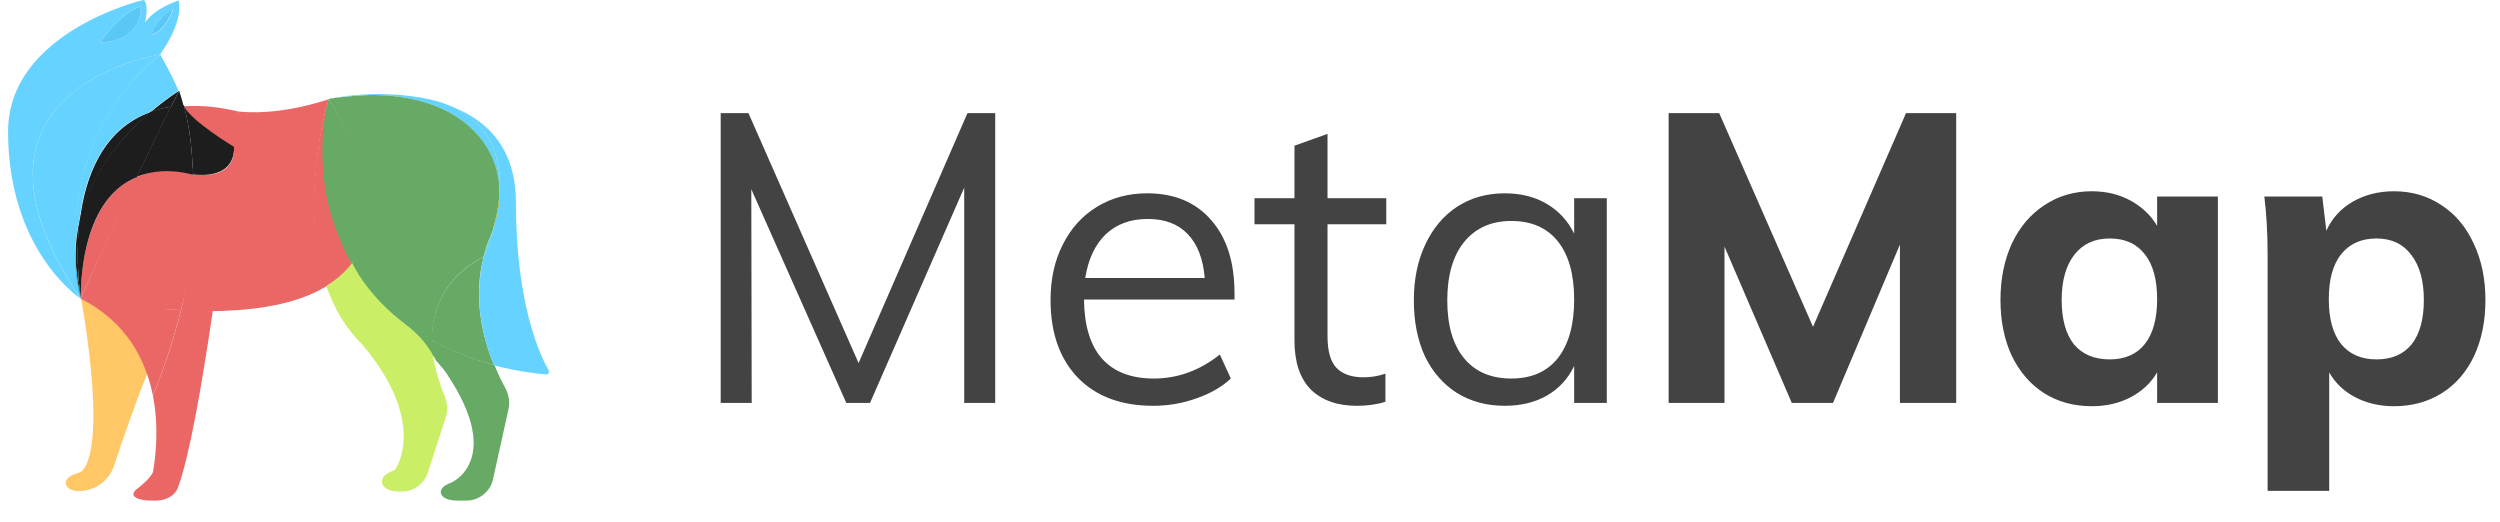 <svg width="115" height="24" viewBox="0 0 115 24" fill="none" xmlns="http://www.w3.org/2000/svg">
<path d="M22.695 10.567C22.826 10.045 22.957 9.436 23.001 8.784C23.001 9.349 22.892 9.958 22.695 10.567Z" fill="#00AB62"/>
<path d="M3.711 13.742C3.536 13.089 3.471 12.459 3.471 11.872C3.536 12.98 3.711 13.698 3.711 13.742Z" fill="#00B4FF"/>
<path d="M3.711 13.74C3.689 13.697 3.514 12.979 3.471 11.87V11.848C3.471 11.24 3.536 10.674 3.667 10.131C3.449 11.979 3.689 13.61 3.711 13.74Z" fill="#1D1D1D"/>
<path d="M6.91 16.834C6.249 18.46 5.626 20.274 5.246 21.423C5.018 22.116 4.367 22.59 3.629 22.59C2.98 22.59 2.782 22.061 3.387 21.829C3.553 21.765 3.672 21.726 3.688 21.721C3.69 21.721 3.69 21.721 3.692 21.72C3.747 21.699 4.995 21.142 3.734 13.74C5.853 14.828 6.604 15.203 6.91 16.834Z" fill="#FFC766"/>
<path d="M3.711 13.742C3.536 13.089 3.471 12.459 3.471 11.872C3.536 12.98 3.711 13.698 3.711 13.742Z" fill="#FFA200"/>
<path d="M8.323 14.261C6.99 14.195 5.338 14.301 3.713 13.739C3.778 13.608 4.847 11.129 6.267 8.15C6.945 7.89 7.84 7.586 8.887 7.999C8.887 7.999 8.868 8.023 8.933 8.045C9.196 10.052 8.886 12.208 8.323 14.261Z" fill="#EA6766"/>
<path d="M8.323 14.262C7.973 15.698 7.492 17.046 7.034 18.198C6.706 16.567 5.832 14.806 3.713 13.741C5.461 14.045 6.99 14.197 8.323 14.262Z" fill="#EA6766"/>
<path d="M9.788 14.31C9.289 17.712 8.704 21.056 8.185 22.425C8.024 22.849 7.594 23.029 7.135 23.029H6.977C6.352 23.029 5.837 22.827 6.34 22.46C6.523 22.326 7 21.909 7.04 21.686C7.151 21.069 7.325 19.695 7.035 18.202C7.494 17.05 7.975 15.702 8.324 14.267C8.848 14.31 9.329 14.31 9.788 14.31Z" fill="#EA6766"/>
<path d="M10.966 5.126C10.573 5.039 10.223 4.974 9.874 4.93C9.35 4.865 8.869 4.865 8.432 4.887C8.432 4.887 8.432 4.908 8.454 4.908C8.803 5.604 10.77 6.8 10.77 6.8C10.77 8.235 9.282 8.066 8.889 8.023C9.02 10.154 8.793 12.388 8.312 14.323C8.837 14.345 9.788 14.319 10.247 14.297C10.902 9.752 10.988 5.126 10.966 5.126C10.988 5.126 10.988 5.126 10.966 5.126Z" fill="#EA6766"/>
<path d="M6.289 8.153C4.869 11.132 3.777 13.611 3.711 13.741C3.711 13.524 3.624 9.218 6.289 8.153Z" fill="#EA6766"/>
<path d="M8.435 4.852C8.239 4.873 8.042 4.895 7.867 4.917C7.976 4.677 8.107 4.438 8.239 4.177C8.304 4.351 8.435 4.808 8.435 4.852Z" fill="#1D1D1D"/>
<path d="M8.239 4.177C8.108 4.416 7.998 4.656 7.867 4.917C7.539 4.961 7.212 5.048 6.928 5.156C7.671 4.525 8.239 4.177 8.239 4.177Z" fill="#1D1D1D"/>
<path d="M10.771 6.761C10.771 8.197 9.281 8.067 8.888 8.024C8.822 6.936 8.761 5.935 8.455 4.87C8.783 5.566 10.771 6.761 10.771 6.761Z" fill="#1D1D1D"/>
<path d="M6.925 5.154C5.767 6.133 4.216 7.851 3.67 10.155C3.91 8.177 4.697 5.959 6.925 5.154Z" fill="#1D1D1D"/>
<path d="M7.867 4.911C7.321 5.998 6.797 7.107 6.295 8.151C3.607 9.216 3.717 13.522 3.717 13.739C3.695 13.609 3.454 11.978 3.651 10.151C4.197 7.825 5.77 6.129 6.906 5.15C7.212 5.042 7.54 4.955 7.867 4.911Z" fill="#1D1D1D"/>
<path d="M8.889 8.022C8.824 8.022 8.82 8.022 8.82 8.022C7.771 7.761 6.97 7.868 6.293 8.129C6.795 7.085 7.32 5.976 7.866 4.889C8.041 4.867 8.237 4.846 8.434 4.824C8.434 4.824 8.434 4.846 8.456 4.846C8.762 5.933 8.824 6.956 8.889 8.022Z" fill="#1D1D1D"/>
<path d="M20.455 18.229C20.58 18.534 20.609 18.873 20.508 19.187L19.679 21.747C19.512 22.262 19.028 22.611 18.481 22.611H18.354C17.526 22.611 17.25 22.001 18.011 21.68C18.108 21.64 18.168 21.617 18.168 21.617C18.168 21.617 19.741 19.505 16.668 15.849C15.882 15.088 15.357 14.153 15.008 13.153C15.51 12.848 15.919 12.428 16.203 12.058C16.291 12.232 16.442 12.395 16.48 12.583C16.502 12.604 16.55 12.63 16.55 12.674C17.03 13.413 17.634 14.095 18.442 14.726C19.054 15.204 19.525 15.684 19.896 16.162C20.003 17.011 20.266 17.767 20.455 18.229Z" fill="#CAEE66"/>
<path d="M16.167 12.085C16.255 12.259 16.364 12.411 16.451 12.585C16.364 12.411 16.255 12.259 16.167 12.085C15.599 11.085 15.206 9.889 15.031 8.454C15.184 9.606 15.512 10.867 16.167 12.085Z" fill="#A6E200"/>
<path d="M22.677 10.59C22.502 11.178 22.327 11.612 22.262 11.765C22.327 11.482 22.436 11.199 22.546 10.917C22.611 10.808 22.655 10.699 22.677 10.59Z" fill="#A6E200"/>
<path d="M22.98 8.762C22.915 6.305 20.752 4.327 16.994 4.37C17.081 4.37 17.169 4.37 17.256 4.37C17.387 4.37 17.518 4.37 17.671 4.37C18.655 4.37 19.463 4.5 20.118 4.696H20.14C22.521 5.414 23.046 7.175 22.98 8.762Z" fill="#A6E200"/>
<path d="M23.232 17.826C23.397 18.127 23.467 18.478 23.393 18.813L22.677 22.051C22.551 22.621 22.039 23.028 21.448 23.028H21.014C20.217 23.028 19.979 22.481 20.729 22.212C20.747 22.205 20.757 22.202 20.757 22.202C20.757 22.202 23.58 20.999 19.883 16.278C19.861 16.104 19.883 15.831 19.883 15.657C20.866 16.2 21.871 16.548 22.745 16.788C22.916 17.218 23.092 17.571 23.232 17.826Z" fill="#66AA66"/>
<path d="M20.055 16.588C19.552 15.594 19.028 15.222 18.438 14.744C17.63 14.113 17.018 13.396 16.516 12.656C17.433 14.026 19.427 14.538 19.88 15.678C19.88 15.853 21.691 18.452 20.055 16.588Z" fill="#66AA66"/>
<path d="M22.721 16.786C21.847 16.547 20.843 16.199 19.859 15.655C19.859 14.329 20.362 12.807 22.241 11.807C22.241 11.807 22.241 11.785 22.262 11.763C21.738 13.72 22.219 15.568 22.721 16.786Z" fill="#66AA66"/>
<path d="M22.981 8.762C22.959 9.436 22.828 10.045 22.675 10.567C22.675 10.567 22.675 10.567 22.675 10.589C22.631 10.697 22.587 10.806 22.544 10.915C22.413 11.197 22.325 11.48 22.26 11.763C22.238 11.806 22.238 11.806 22.238 11.806C20.359 12.807 19.856 14.329 19.878 15.677C18.655 15.003 17.431 14.046 16.514 12.654C16.492 12.633 16.47 12.611 16.47 12.568C16.361 12.415 16.273 12.241 16.186 12.067C18.24 9.197 15.117 4.559 15.117 4.559C15.117 4.559 15.181 4.522 15.29 4.522C15.312 4.522 15.356 4.522 15.378 4.5C15.946 4.435 16.47 4.392 16.973 4.37H16.994C20.752 4.327 22.915 6.305 22.981 8.762Z" fill="#66AA66"/>
<path d="M15.032 13.155C13.94 13.829 12.279 14.286 9.811 14.307C10.488 9.741 10.966 5.13 10.966 5.13C12.037 5.238 13.437 5.11 15.119 4.566C15.032 4.805 13.743 9.437 15.032 13.155Z" fill="#EA6766"/>
<path d="M16.205 12.084C15.921 12.475 15.508 12.851 15.005 13.155C13.716 9.437 15.032 4.822 15.097 4.583C15.076 4.735 14.748 6.349 15.01 8.415V8.437C15.207 9.894 15.659 11.083 16.205 12.084Z" fill="#EA6766"/>
<path d="M14.921 8.373C14.659 6.286 15.052 4.719 15.121 4.559C15.121 4.559 18.461 9.458 16.16 12.106C15.614 11.106 15.096 9.808 14.921 8.373Z" fill="#66AA66"/>
<path d="M22.565 10.891C22.609 10.782 22.653 10.674 22.696 10.565C22.522 11.152 22.347 11.587 22.281 11.739C22.347 11.478 22.434 11.196 22.565 10.891Z" fill="#66D2FF"/>
<path d="M22.982 8.784C23.003 9.35 22.894 9.959 22.676 10.567C22.829 10.067 22.96 9.437 22.982 8.784Z" fill="#FFBD00"/>
<path d="M25.235 17.026C25.287 17.117 25.217 17.233 25.112 17.224C24.694 17.189 23.805 17.087 22.726 16.807C22.224 15.589 21.743 13.741 22.267 11.762C22.333 11.61 22.508 11.175 22.683 10.588C22.683 10.588 22.683 10.588 22.683 10.567C22.901 9.958 22.988 9.349 22.988 8.784V8.762C23.054 7.175 22.53 5.413 20.148 4.696C22.027 5.218 23.731 6.479 23.731 9.305C23.731 13.998 24.843 16.345 25.235 17.026Z" fill="#66D2FF"/>
<path d="M22.982 8.763C22.916 6.306 20.753 4.327 16.996 4.371H16.974C16.493 4.393 15.947 4.436 15.379 4.501C15.466 4.48 15.554 4.48 15.663 4.458C15.707 4.458 15.729 4.458 15.772 4.436C15.816 4.436 15.881 4.436 15.947 4.414C16.078 4.393 16.231 4.393 16.406 4.371C16.471 4.371 16.537 4.371 16.602 4.349C16.646 4.349 16.668 4.349 16.712 4.349C16.886 4.349 17.061 4.327 17.236 4.327C17.367 4.327 17.498 4.327 17.651 4.327C18.416 4.349 19.29 4.436 20.098 4.654H20.12C22.523 5.415 23.047 7.176 22.982 8.763Z" fill="#66D2FF"/>
<path fill-rule="evenodd" clip-rule="evenodd" d="M8.214 0.022C8.214 0.022 7.144 0.348 6.663 1.044C6.685 0.979 6.86 0.239 6.619 0C6.597 -0.022 0.371 1.479 0.371 6.045C0.371 11.459 3.583 13.655 3.714 13.742C-2.677 4.33 6.805 2.606 7.362 2.505L7.364 2.504L7.369 2.513C3.734 5.447 3.342 9.527 3.452 11.872C3.452 11.264 3.517 10.698 3.648 10.155C3.888 8.176 4.675 5.958 6.903 5.154C7.646 4.523 8.192 4.197 8.192 4.197H8.214C7.949 3.506 7.435 2.625 7.369 2.513L7.384 2.501C7.38 2.502 7.374 2.503 7.364 2.504L7.362 2.501C7.362 2.501 8.454 1.066 8.214 0.022ZM4.588 1.957C4.588 1.957 5.483 0.631 6.467 0.283C6.488 0.283 6.641 1.87 4.588 1.957ZM7.974 0.413C7.231 0.805 6.947 1.609 6.947 1.609C7.556 1.444 7.853 0.705 7.944 0.479C7.961 0.438 7.971 0.413 7.974 0.413Z" fill="#66D2FF"/>
<path d="M3.476 11.871C3.476 12.48 3.563 13.089 3.716 13.741C-2.794 4.152 7.168 2.543 7.386 2.5C3.76 5.435 3.345 9.501 3.476 11.871Z" fill="#66D2FF"/>
<path d="M3.711 13.742C3.536 13.089 3.471 12.459 3.471 11.872C3.536 12.98 3.711 13.698 3.711 13.742Z" fill="#00B4FF"/>
<path d="M4.588 1.959C4.588 1.959 5.484 0.633 6.467 0.285C6.489 0.285 6.642 1.872 4.588 1.959Z" fill="#5AC8F6"/>
<path d="M7.953 0.408C7.953 0.408 7.647 1.43 6.926 1.604C6.948 1.604 7.232 0.799 7.953 0.408Z" fill="#5AC8F6"/>
<path d="M45.78 5.203V18.536H44.354V8.63L40.02 18.536H38.931L34.56 8.704L34.578 18.536H33.152V5.203H34.428L39.495 16.701L44.504 5.203H45.78ZM56.788 13.779H49.864C49.876 14.978 50.152 15.883 50.69 16.495C51.24 17.107 52.034 17.412 53.072 17.412C54.173 17.412 55.187 17.044 56.112 16.308L56.619 17.412C56.206 17.799 55.674 18.105 55.024 18.33C54.386 18.555 53.729 18.667 53.054 18.667C51.578 18.667 50.42 18.236 49.582 17.375C48.744 16.501 48.325 15.309 48.325 13.798C48.325 12.837 48.513 11.988 48.888 11.251C49.263 10.502 49.789 9.922 50.464 9.51C51.14 9.098 51.909 8.892 52.772 8.892C54.023 8.892 55.005 9.304 55.718 10.128C56.431 10.939 56.788 12.063 56.788 13.498V13.779ZM52.791 10.072C52.003 10.072 51.359 10.309 50.858 10.783C50.37 11.258 50.058 11.925 49.92 12.787H55.418C55.343 11.9 55.08 11.226 54.63 10.764C54.192 10.303 53.579 10.072 52.791 10.072ZM61.066 10.315V15.465C61.066 16.164 61.21 16.657 61.498 16.944C61.785 17.219 62.192 17.356 62.717 17.356C63.068 17.356 63.405 17.3 63.73 17.188V18.48C63.343 18.605 62.905 18.667 62.417 18.667C61.516 18.667 60.81 18.417 60.297 17.918C59.796 17.406 59.546 16.657 59.546 15.671V10.315H57.707V9.116H59.546V6.701L61.066 6.158V9.116H63.768V10.315H61.066ZM73.912 9.116V18.536H72.411V16.832C72.135 17.419 71.716 17.874 71.154 18.199C70.603 18.511 69.959 18.667 69.221 18.667C68.383 18.667 67.645 18.467 67.007 18.068C66.381 17.668 65.894 17.107 65.543 16.382C65.206 15.646 65.037 14.791 65.037 13.817C65.037 12.843 65.212 11.988 65.562 11.251C65.912 10.502 66.4 9.922 67.026 9.51C67.663 9.098 68.395 8.892 69.221 8.892C69.959 8.892 70.603 9.054 71.154 9.379C71.704 9.703 72.123 10.159 72.411 10.746V9.116H73.912ZM69.521 17.412C70.447 17.412 71.16 17.1 71.66 16.476C72.16 15.839 72.411 14.941 72.411 13.779C72.411 12.618 72.16 11.726 71.66 11.101C71.16 10.477 70.447 10.165 69.521 10.165C68.595 10.165 67.87 10.49 67.344 11.139C66.832 11.776 66.575 12.668 66.575 13.817C66.575 14.966 66.832 15.852 67.344 16.476C67.857 17.1 68.583 17.412 69.521 17.412ZM89.985 5.203V18.536H87.396V11.251L84.318 18.536H82.423L79.327 11.345V18.536H76.757V5.203H79.083L83.399 15.034L87.677 5.203H89.985ZM102.023 9.042V18.536H99.228V17.131C98.94 17.618 98.534 17.999 98.008 18.274C97.483 18.549 96.888 18.686 96.225 18.686C95.4 18.686 94.668 18.486 94.03 18.087C93.405 17.687 92.911 17.119 92.548 16.382C92.198 15.633 92.022 14.772 92.022 13.798C92.022 12.824 92.198 11.957 92.548 11.195C92.911 10.434 93.411 9.847 94.049 9.435C94.687 9.01 95.412 8.798 96.225 8.798C96.888 8.798 97.483 8.942 98.008 9.229C98.534 9.516 98.94 9.903 99.228 10.39V9.042H102.023ZM97.051 16.532C97.752 16.532 98.29 16.295 98.665 15.821C99.04 15.346 99.228 14.66 99.228 13.761C99.228 12.862 99.04 12.175 98.665 11.701C98.29 11.214 97.752 10.97 97.051 10.97C96.351 10.97 95.806 11.22 95.419 11.72C95.031 12.219 94.837 12.912 94.837 13.798C94.837 14.685 95.025 15.365 95.4 15.839C95.788 16.301 96.338 16.532 97.051 16.532ZM110.127 8.798C110.94 8.798 111.666 9.01 112.304 9.435C112.942 9.847 113.436 10.434 113.786 11.195C114.149 11.957 114.33 12.824 114.33 13.798C114.33 14.772 114.155 15.633 113.805 16.382C113.454 17.119 112.96 17.687 112.322 18.087C111.684 18.486 110.953 18.686 110.127 18.686C109.464 18.686 108.87 18.549 108.344 18.274C107.819 17.999 107.419 17.618 107.144 17.131V22.581H104.31V11.757C104.31 10.746 104.26 9.841 104.16 9.042H106.825L107.012 10.615C107.262 10.053 107.663 9.61 108.213 9.285C108.776 8.96 109.414 8.798 110.127 8.798ZM109.32 16.532C110.021 16.532 110.559 16.301 110.934 15.839C111.309 15.365 111.497 14.685 111.497 13.798C111.497 12.912 111.303 12.219 110.915 11.72C110.54 11.22 110.008 10.97 109.32 10.97C108.62 10.97 108.076 11.214 107.688 11.701C107.312 12.175 107.125 12.862 107.125 13.761C107.125 14.66 107.312 15.346 107.688 15.821C108.076 16.295 108.62 16.532 109.32 16.532Z" fill="#434343"/>
</svg>
